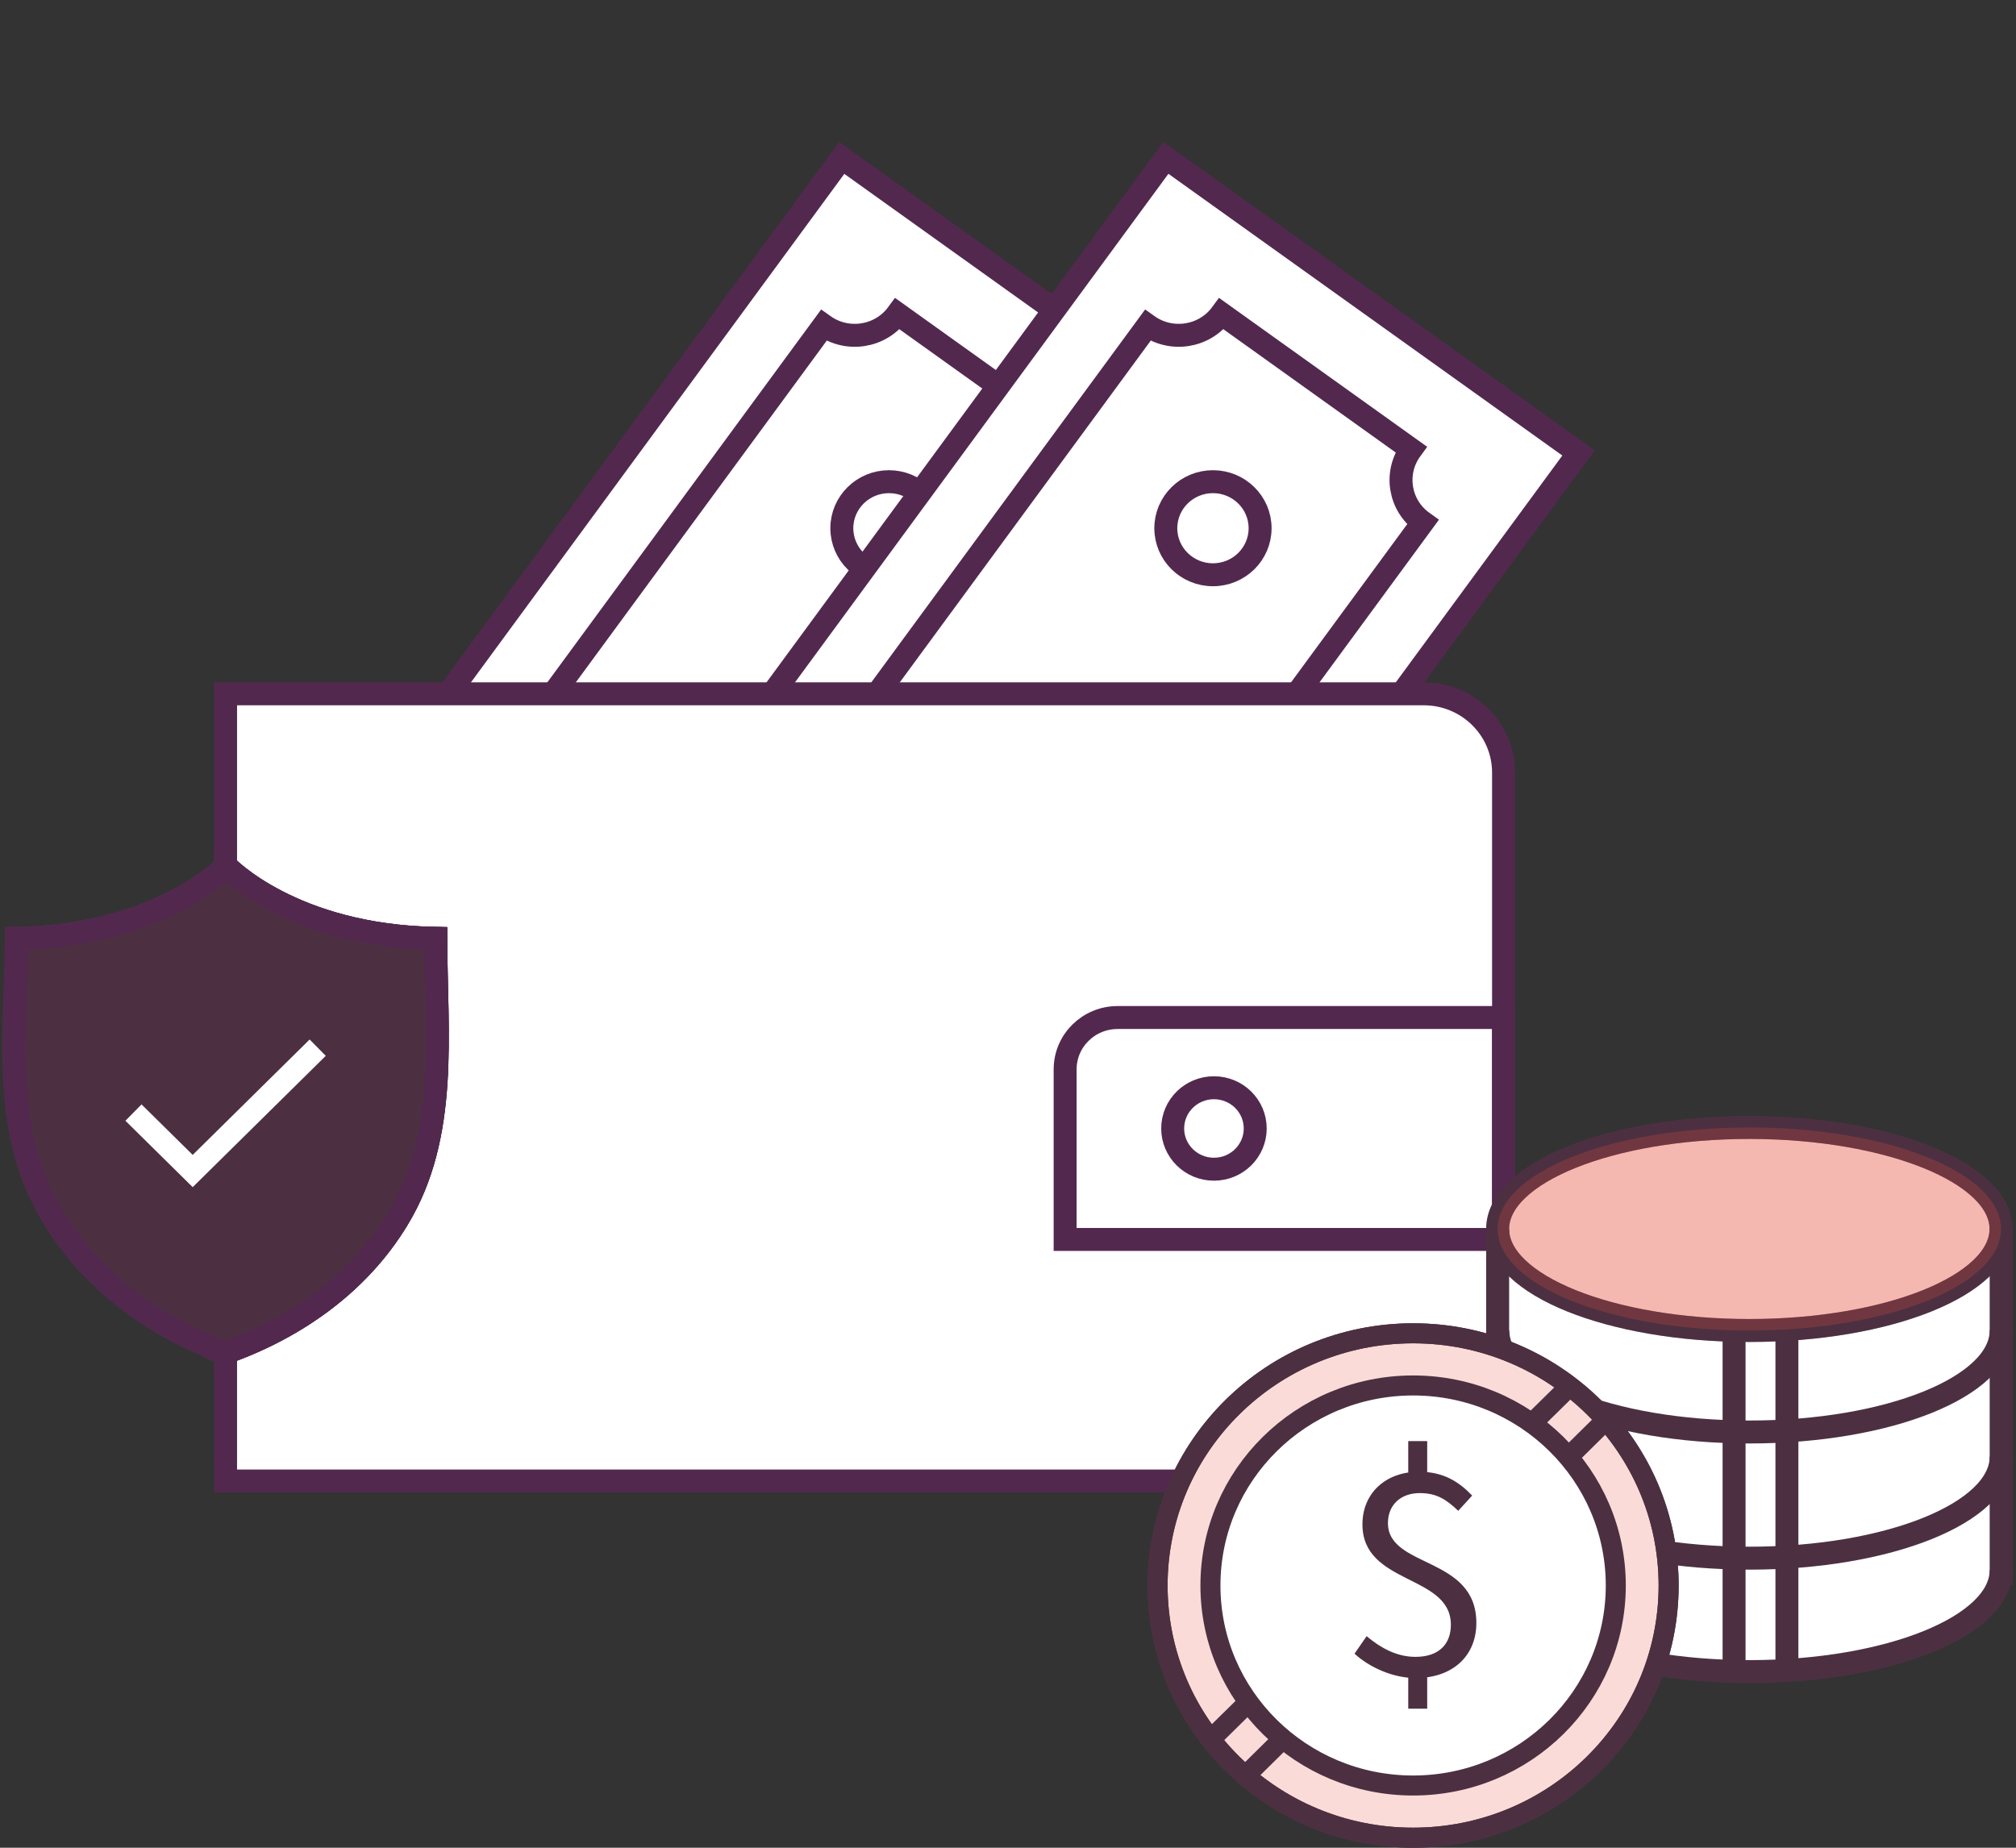 <svg width="144" height="132" viewBox="0 0 144 132" fill="none" xmlns="http://www.w3.org/2000/svg">
<rect x="0" y="0" width="144" height="132" fill="#333333" stroke="none"/>
<mask id="mask0_3764_13873" style="mask-type:luminance" maskUnits="userSpaceOnUse" x="21" y="0" width="71" height="90">
<path d="M91.96 0H21.362V89.169H91.96V0Z" fill="white"/>
</mask>
<g mask="url(#mask0_3764_13873)">
<path d="M60.127 11.283L9.748 79.904L39.219 100.986L89.597 32.364L60.127 11.283Z" fill="white" stroke="#53284F" stroke-width="1.64" stroke-miterlimit="10"/>
<path d="M78.49 37.31L40.525 89.016C38.835 87.809 36.474 88.176 35.252 89.844L21.71 80.156C22.932 78.488 22.561 76.157 20.871 74.951L58.837 23.245C60.526 24.451 62.887 24.085 64.109 22.417L77.651 32.105C76.429 33.773 76.8 36.103 78.49 37.31Z" stroke="#53284F" stroke-width="1.64" stroke-miterlimit="10"/>
<path d="M49.884 62.518C53.379 62.518 56.212 59.722 56.212 56.272C56.212 52.823 53.379 50.026 49.884 50.026C46.39 50.026 43.557 52.823 43.557 56.272C43.557 59.722 46.39 62.518 49.884 62.518Z" stroke="#53284F" stroke-width="1.64" stroke-miterlimit="10"/>
<path d="M63.498 41.06C65.358 41.06 66.866 39.571 66.866 37.736C66.866 35.9 65.358 34.411 63.498 34.411C61.638 34.411 60.131 35.9 60.131 37.736C60.131 39.571 61.638 41.06 63.498 41.06Z" stroke="#53284F" stroke-width="1.64" stroke-miterlimit="10"/>
<path d="M36.258 78.144C38.118 78.144 39.626 76.656 39.626 74.82C39.626 72.985 38.118 71.496 36.258 71.496C34.399 71.496 32.891 72.985 32.891 74.82C32.891 76.656 34.399 78.144 36.258 78.144Z" stroke="#53284F" stroke-width="1.64" stroke-miterlimit="10"/>
</g>
<path d="M83.276 11.278L32.898 79.9L62.368 100.981L112.747 32.359L83.276 11.278Z" fill="white" stroke="#53284F" stroke-width="1.64" stroke-miterlimit="10"/>
<path d="M101.631 37.31L63.666 89.016C61.976 87.809 59.615 88.176 58.393 89.844L44.851 80.155C46.074 78.487 45.702 76.157 44.012 74.951L81.978 23.245C83.667 24.451 86.028 24.084 87.251 22.416L100.792 32.105C99.57 33.773 99.942 36.103 101.631 37.31Z" stroke="#53284F" stroke-width="1.64" stroke-miterlimit="10"/>
<path d="M73.026 62.518C76.52 62.518 79.353 59.722 79.353 56.272C79.353 52.823 76.52 50.026 73.026 50.026C69.531 50.026 66.698 52.823 66.698 56.272C66.698 59.722 69.531 62.518 73.026 62.518Z" stroke="#53284F" stroke-width="1.64" stroke-miterlimit="10"/>
<path d="M86.639 41.06C88.499 41.06 90.007 39.571 90.007 37.736C90.007 35.9 88.499 34.411 86.639 34.411C84.78 34.411 83.272 35.9 83.272 37.736C83.272 39.571 84.78 41.06 86.639 41.06Z" stroke="#53284F" stroke-width="1.64" stroke-miterlimit="10"/>
<path d="M59.412 78.144C61.272 78.144 62.779 76.656 62.779 74.82C62.779 72.985 61.272 71.496 59.412 71.496C57.552 71.496 56.044 72.985 56.044 74.82C56.044 76.656 57.552 78.144 59.412 78.144Z" stroke="#53284F" stroke-width="1.64" stroke-miterlimit="10"/>
<path d="M107.396 55.184V105.801H16.113V49.565L101.691 49.565C104.843 49.565 107.396 52.084 107.396 55.196V55.184Z" fill="white" stroke="#53284F" stroke-width="1.64" stroke-miterlimit="10"/>
<path d="M79.832 72.691H107.396V88.543H76.081V76.394C76.081 74.347 77.759 72.691 79.832 72.691Z" stroke="#53284F" stroke-width="1.64" stroke-miterlimit="10"/>
<path d="M86.711 83.527C88.339 83.527 89.659 82.224 89.659 80.617C89.659 79.01 88.339 77.707 86.711 77.707C85.083 77.707 83.763 79.01 83.763 80.617C83.763 82.224 85.083 83.527 86.711 83.527Z" stroke="#53284F" stroke-width="1.64" stroke-miterlimit="10"/>
<path d="M125.156 80.309C114.862 80.309 106.796 83.763 106.796 88.164V113.112H106.976C108.163 116.992 115.724 119.89 125.168 119.89C134.611 119.89 142.185 116.992 143.372 113.112H143.551V88.164C143.551 83.763 135.474 80.309 125.168 80.309H125.156Z" fill="white"/>
<path d="M142.94 95.049C142.94 99.059 134.887 102.3 124.964 102.3C115.041 102.3 106.988 99.059 106.988 95.049" fill="white"/>
<path d="M142.94 95.049C142.94 99.059 134.887 102.3 124.964 102.3C115.041 102.3 106.988 99.059 106.988 95.049" stroke="#4C3041" stroke-width="1.64" stroke-miterlimit="10"/>
<path d="M142.94 104.062C142.94 108.073 134.887 111.314 124.964 111.314C115.041 111.314 106.988 108.073 106.988 104.062" fill="white"/>
<path d="M142.94 104.062C142.94 108.073 134.887 111.314 124.964 111.314C115.041 111.314 106.988 108.073 106.988 104.062" stroke="#4C3041" stroke-width="1.64" stroke-miterlimit="10"/>
<path d="M142.94 112.166C142.94 116.176 134.887 119.417 124.964 119.417C115.041 119.417 106.988 116.176 106.988 112.166" fill="white"/>
<path d="M142.94 112.166C142.94 116.176 134.887 119.417 124.964 119.417C115.041 119.417 106.988 116.176 106.988 112.166" stroke="#4C3041" stroke-width="1.64" stroke-miterlimit="10"/>
<path d="M124.952 95.049C134.88 95.049 142.928 91.802 142.928 87.797C142.928 83.792 134.88 80.546 124.952 80.546C115.024 80.546 106.976 83.792 106.976 87.797C106.976 91.802 115.024 95.049 124.952 95.049Z" stroke="#4C3041" stroke-width="1.64" stroke-miterlimit="10"/>
<path d="M142.94 87.797V113.266" stroke="#4C3041" stroke-width="1.64" stroke-miterlimit="10"/>
<path d="M106.976 87.797V113.266" stroke="#4C3041" stroke-width="1.64" stroke-miterlimit="10"/>
<path d="M123.862 95.049V119.76" stroke="#4C3041" stroke-width="1.64" stroke-miterlimit="10"/>
<path d="M127.637 95.049V119.76" stroke="#4C3041" stroke-width="1.64" stroke-miterlimit="10"/>
<path opacity="0.4" d="M124.952 95.049C134.88 95.049 142.928 91.802 142.928 87.797C142.928 83.792 134.88 80.546 124.952 80.546C115.024 80.546 106.976 83.792 106.976 87.797C106.976 91.802 115.024 95.049 124.952 95.049Z" fill="#E74F3D" stroke="#4C3041" stroke-width="1.64" stroke-miterlimit="10"/>
<path d="M100.936 131.282C111.016 131.282 119.188 123.216 119.188 113.266C119.188 103.316 111.016 95.25 100.936 95.25C90.856 95.25 82.685 103.316 82.685 113.266C82.685 123.216 90.856 131.282 100.936 131.282Z" fill="white" stroke="#4C3041" stroke-width="1.43" stroke-miterlimit="10"/>
<path opacity="0.2" d="M100.936 131.282C111.016 131.282 119.188 123.216 119.188 113.266C119.188 103.316 111.016 95.25 100.936 95.25C90.856 95.25 82.685 103.316 82.685 113.266C82.685 123.216 90.856 131.282 100.936 131.282Z" fill="#E74F3D" stroke="#4C3041" stroke-width="1.43" stroke-miterlimit="10"/>
<path d="M100.936 131.282C111.016 131.282 119.188 123.216 119.188 113.266C119.188 103.316 111.016 95.25 100.936 95.25C90.856 95.25 82.685 103.316 82.685 113.266C82.685 123.216 90.856 131.282 100.936 131.282Z" stroke="#4C3041" stroke-width="1.43" stroke-miterlimit="10"/>
<path d="M111.997 99.153L86.579 124.16" stroke="#4C3041" stroke-width="1.43" stroke-miterlimit="10"/>
<path d="M114.658 101.495L88.904 126.917" stroke="#4C3041" stroke-width="1.43" stroke-miterlimit="10"/>
<path d="M100.936 127.555C108.931 127.555 115.413 121.158 115.413 113.266C115.413 105.374 108.931 98.976 100.936 98.976C92.941 98.976 86.46 105.374 86.46 113.266C86.46 121.158 92.941 127.555 100.936 127.555Z" fill="white" stroke="#4C3041" stroke-width="1.43" stroke-miterlimit="10"/>
<path d="M96.742 118.151L97.617 116.886C98.576 117.69 99.726 118.364 101.104 118.364C102.77 118.364 103.633 117.465 103.633 116.069C103.633 112.45 97.317 113.242 97.317 108.901C97.317 106.665 98.983 105.139 101.356 105.139C103.141 105.139 104.232 105.884 105.155 106.842L104.16 107.931C103.321 107.138 102.638 106.665 101.416 106.665C100.026 106.665 99.139 107.529 99.139 108.806C99.139 112.047 105.454 111.148 105.454 115.939C105.454 118.317 103.741 119.878 101.116 119.878C99.51 119.878 97.82 119.121 96.754 118.139L96.742 118.151ZM100.589 102.951H101.943V105.813H100.589V102.951ZM100.589 119.24H101.943V122.067H100.589V119.24Z" fill="#4C3041"/>
<path d="M100.936 127.555C108.931 127.555 115.413 121.158 115.413 113.266C115.413 105.374 108.931 98.976 100.936 98.976C92.941 98.976 86.46 105.374 86.46 113.266C86.46 121.158 92.941 127.555 100.936 127.555Z" stroke="#4C3041" stroke-width="1.23" stroke-miterlimit="10"/>
<path d="M16.149 61.867C16.149 61.867 11.451 66.859 1.169 67.037C1.169 73.153 0.199 79.564 2.907 85.278C5.244 90.187 9.51 93.842 14.507 95.983C14.795 96.101 15.862 96.728 16.149 96.622C21.159 94.836 25.641 91.665 28.397 87.111C32.076 81.078 31.129 73.768 31.129 67.037C20.835 66.859 16.149 61.867 16.149 61.867Z" fill="white" stroke="#4C3041" stroke-width="1.64" stroke-miterlimit="10"/>
<path d="M16.149 61.867C16.149 61.867 11.451 66.859 1.169 67.037C1.169 73.153 0.199 79.564 2.907 85.278C5.244 90.187 9.51 93.842 14.507 95.983C14.795 96.101 15.862 96.728 16.149 96.622C21.159 94.836 25.641 91.665 28.397 87.111C32.076 81.078 31.129 73.768 31.129 67.037C20.835 66.859 16.149 61.867 16.149 61.867Z" fill="#4C3041" stroke="#4C3041" stroke-width="1.64" stroke-miterlimit="10"/>
<path d="M16.149 61.867C16.149 61.867 11.451 66.859 1.169 67.037C1.169 73.153 0.199 79.564 2.907 85.278C5.244 90.187 9.51 93.842 14.507 95.983C14.795 96.101 15.862 96.728 16.149 96.622C21.159 94.836 25.641 91.665 28.397 87.111C32.076 81.078 31.129 73.768 31.129 67.037C20.835 66.859 16.149 61.867 16.149 61.867Z" stroke="#53284F" stroke-width="1.64" stroke-miterlimit="10"/>
<path d="M9.534 79.481L13.764 83.657L22.693 74.844" stroke="white" stroke-width="1.64" stroke-miterlimit="10"/>
</svg>
